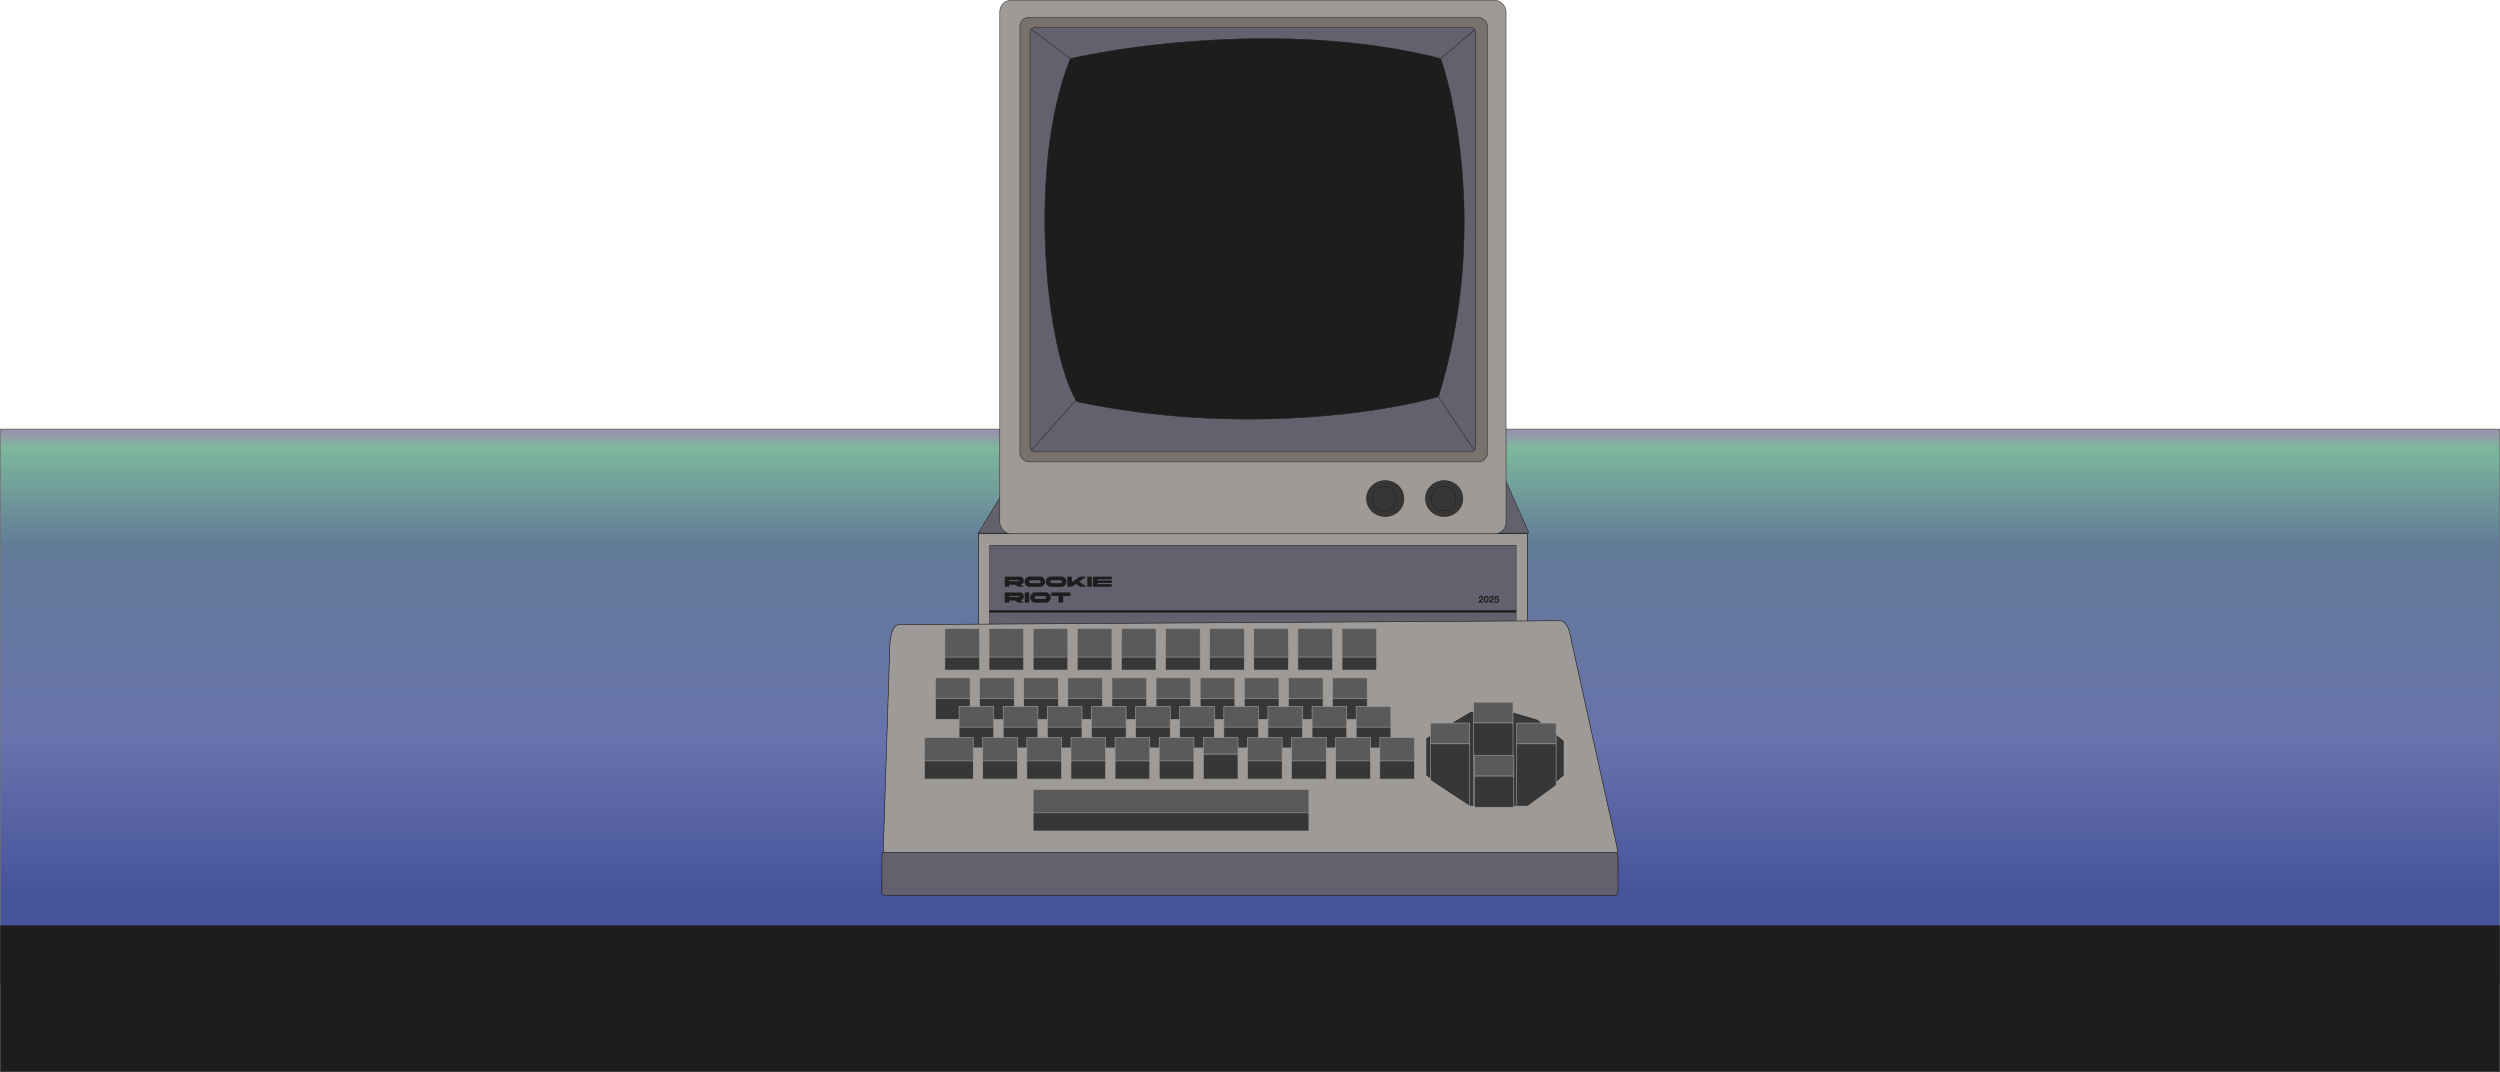 <?xml version="1.0" encoding="UTF-8"?> <svg xmlns="http://www.w3.org/2000/svg" width="5212" height="2235" viewBox="0 0 5212 2235" fill="none"><rect x="0.852" y="894.5" width="5210.25" height="1157.03" fill="url(#paint0_linear_440_3100)" stroke="#333333"></rect><rect x="0.5" y="1929.5" width="5211" height="305" fill="#1D1D1D" stroke="#333333"></rect><rect x="2039.42" y="1112.84" width="1145.33" height="440.741" fill="#9D9A97"></rect><rect x="2039.42" y="1112.84" width="1145.33" height="440.741" stroke="#1D1D1D"></rect><rect x="2039.42" y="1112.84" width="1145.33" height="440.741" stroke="#1D1D1D"></rect><rect x="2063.51" y="1136.83" width="1097.26" height="192.649" fill="#62616D" stroke="#1D1D1D"></rect><path d="M2094.67 1202.21H2126.17C2127.49 1202.21 2128.67 1202.45 2129.71 1202.93C2130.75 1203.41 2131.63 1204.05 2132.35 1204.85C2133.07 1205.63 2133.62 1206.52 2134 1207.52C2134.38 1208.52 2134.57 1209.55 2134.57 1210.61C2134.57 1211.51 2134.42 1212.4 2134.12 1213.28C2133.84 1214.16 2133.42 1214.97 2132.86 1215.71C2132.32 1216.45 2131.65 1217.09 2130.85 1217.63C2130.07 1218.17 2129.18 1218.56 2128.18 1218.8L2134.57 1223.21H2122.33L2116.24 1219.01H2104.15V1223.21H2094.67V1202.21ZM2104.15 1209.41V1211.81H2123.77C2124.65 1211.81 2125.09 1211.41 2125.09 1210.61C2125.09 1209.81 2124.65 1209.41 2123.77 1209.41H2104.15ZM2168.46 1201.91C2169.9 1201.91 2171.26 1202.2 2172.54 1202.78C2173.82 1203.36 2174.93 1204.15 2175.87 1205.15C2176.83 1206.13 2177.58 1207.28 2178.12 1208.6C2178.68 1209.9 2178.96 1211.27 2178.96 1212.71C2178.96 1214.15 2178.68 1215.53 2178.12 1216.85C2177.58 1218.15 2176.83 1219.3 2175.87 1220.3C2174.93 1221.28 2173.82 1222.06 2172.54 1222.64C2171.26 1223.22 2169.9 1223.51 2168.46 1223.51H2146.56C2145.12 1223.51 2143.76 1223.22 2142.48 1222.64C2141.2 1222.06 2140.08 1221.28 2139.12 1220.3C2138.18 1219.3 2137.43 1218.15 2136.87 1216.85C2136.33 1215.53 2136.06 1214.15 2136.06 1212.71C2136.06 1211.27 2136.33 1209.9 2136.87 1208.6C2137.43 1207.28 2138.18 1206.13 2139.12 1205.15C2140.08 1204.15 2141.2 1203.36 2142.48 1202.78C2143.76 1202.2 2145.12 1201.91 2146.56 1201.91H2168.46ZM2166.51 1209.71H2148.51C2147.67 1209.71 2146.96 1210 2146.38 1210.58C2145.8 1211.16 2145.51 1211.87 2145.51 1212.71C2145.51 1213.55 2145.8 1214.26 2146.38 1214.84C2146.96 1215.42 2147.67 1215.71 2148.51 1215.71H2166.51C2167.35 1215.71 2168.06 1215.42 2168.64 1214.84C2169.22 1214.26 2169.51 1213.55 2169.51 1212.71C2169.51 1211.87 2169.22 1211.16 2168.64 1210.58C2168.06 1210 2167.35 1209.71 2166.51 1209.71ZM2212.84 1201.91C2214.28 1201.91 2215.64 1202.2 2216.92 1202.78C2218.2 1203.36 2219.31 1204.15 2220.25 1205.15C2221.21 1206.13 2221.96 1207.28 2222.5 1208.6C2223.06 1209.9 2223.34 1211.27 2223.34 1212.71C2223.34 1214.15 2223.06 1215.53 2222.5 1216.85C2221.96 1218.15 2221.21 1219.3 2220.25 1220.3C2219.31 1221.28 2218.2 1222.06 2216.92 1222.64C2215.64 1223.22 2214.28 1223.51 2212.84 1223.51H2190.94C2189.5 1223.51 2188.14 1223.22 2186.86 1222.64C2185.58 1222.06 2184.46 1221.28 2183.5 1220.3C2182.56 1219.3 2181.81 1218.15 2181.25 1216.85C2180.71 1215.53 2180.44 1214.15 2180.44 1212.71C2180.44 1211.27 2180.71 1209.9 2181.25 1208.6C2181.81 1207.28 2182.56 1206.13 2183.5 1205.15C2184.46 1204.15 2185.58 1203.36 2186.86 1202.78C2188.14 1202.2 2189.5 1201.91 2190.94 1201.91H2212.84ZM2210.89 1209.71H2192.89C2192.05 1209.71 2191.34 1210 2190.76 1210.58C2190.18 1211.16 2189.89 1211.87 2189.89 1212.71C2189.89 1213.55 2190.18 1214.26 2190.76 1214.84C2191.34 1215.42 2192.05 1215.71 2192.89 1215.71H2210.89C2211.73 1215.71 2212.44 1215.42 2213.02 1214.84C2213.6 1214.26 2213.89 1213.55 2213.89 1212.71C2213.89 1211.87 2213.6 1211.16 2213.02 1210.58C2212.44 1210 2211.73 1209.71 2210.89 1209.71ZM2225.15 1202.21H2234.63V1213.73L2251.3 1202.21H2265.04L2249.83 1212.71L2265.04 1223.21H2251.3L2242.96 1217.45L2234.63 1223.21H2225.15V1202.21ZM2266.86 1202.21H2276.34V1223.21H2266.86V1202.21ZM2278.75 1202.21H2317.75V1207.61H2288.23V1210.01H2317.75V1215.41H2288.23V1217.81H2317.75V1223.21H2278.75V1202.21ZM2094.67 1235.21H2126.17C2127.49 1235.21 2128.67 1235.45 2129.71 1235.93C2130.75 1236.41 2131.63 1237.05 2132.35 1237.85C2133.07 1238.63 2133.62 1239.52 2134 1240.52C2134.38 1241.52 2134.57 1242.55 2134.57 1243.61C2134.57 1244.51 2134.42 1245.4 2134.12 1246.28C2133.84 1247.16 2133.42 1247.97 2132.86 1248.71C2132.32 1249.45 2131.65 1250.09 2130.85 1250.63C2130.07 1251.17 2129.18 1251.56 2128.18 1251.8L2134.57 1256.21H2122.33L2116.24 1252.01H2104.15V1256.21H2094.67V1235.21ZM2104.15 1242.41V1244.81H2123.77C2124.65 1244.81 2125.09 1244.41 2125.09 1243.61C2125.09 1242.81 2124.65 1242.41 2123.77 1242.41H2104.15ZM2136.38 1235.21H2145.86V1256.21H2136.38V1235.21ZM2180.09 1234.91C2181.53 1234.91 2182.89 1235.2 2184.17 1235.78C2185.45 1236.36 2186.56 1237.15 2187.5 1238.15C2188.46 1239.13 2189.21 1240.28 2189.75 1241.6C2190.31 1242.9 2190.59 1244.27 2190.59 1245.71C2190.59 1247.15 2190.31 1248.53 2189.75 1249.85C2189.21 1251.15 2188.46 1252.3 2187.5 1253.3C2186.56 1254.28 2185.45 1255.06 2184.17 1255.64C2182.89 1256.22 2181.53 1256.51 2180.09 1256.51H2158.19C2156.75 1256.51 2155.39 1256.22 2154.11 1255.64C2152.83 1255.06 2151.71 1254.28 2150.75 1253.3C2149.81 1252.3 2149.06 1251.15 2148.5 1249.85C2147.96 1248.53 2147.69 1247.15 2147.69 1245.71C2147.69 1244.27 2147.96 1242.9 2148.5 1241.6C2149.06 1240.28 2149.81 1239.13 2150.75 1238.15C2151.71 1237.15 2152.83 1236.36 2154.11 1235.78C2155.39 1235.2 2156.75 1234.91 2158.19 1234.91H2180.09ZM2178.14 1242.71H2160.14C2159.3 1242.71 2158.59 1243 2158.01 1243.58C2157.43 1244.16 2157.14 1244.87 2157.14 1245.71C2157.14 1246.55 2157.43 1247.26 2158.01 1247.84C2158.59 1248.42 2159.3 1248.71 2160.14 1248.71H2178.14C2178.98 1248.71 2179.69 1248.42 2180.27 1247.84C2180.85 1247.26 2181.14 1246.55 2181.14 1245.71C2181.14 1244.87 2180.85 1244.16 2180.27 1243.58C2179.69 1243 2178.98 1242.71 2178.14 1242.71ZM2206.96 1242.41H2191.78V1235.21H2231.68V1242.41H2216.44V1256.21H2206.96V1242.41Z" fill="#1D1D1D"></path><path d="M3082.81 1247.86C3082.79 1247.07 3082.88 1246.34 3083.09 1245.67C3083.3 1244.98 3083.62 1244.39 3084.04 1243.89C3084.46 1243.38 3084.98 1242.98 3085.62 1242.7C3086.26 1242.41 3087 1242.27 3087.83 1242.27C3088.46 1242.27 3089.06 1242.37 3089.62 1242.57C3090.2 1242.76 3090.71 1243.05 3091.14 1243.41C3091.58 1243.78 3091.92 1244.24 3092.17 1244.78C3092.43 1245.32 3092.56 1245.92 3092.56 1246.59C3092.56 1247.29 3092.45 1247.89 3092.23 1248.39C3092.01 1248.89 3091.71 1249.34 3091.34 1249.73C3090.97 1250.11 3090.55 1250.46 3090.08 1250.78C3089.62 1251.09 3089.15 1251.41 3088.68 1251.73C3088.2 1252.03 3087.74 1252.36 3087.29 1252.71C3086.85 1253.07 3086.45 1253.48 3086.11 1253.96H3092.64V1256.37H3082.5C3082.5 1255.56 3082.61 1254.86 3082.83 1254.27C3083.07 1253.68 3083.38 1253.15 3083.78 1252.69C3084.17 1252.22 3084.64 1251.79 3085.16 1251.39C3085.7 1251 3086.27 1250.59 3086.86 1250.19C3087.16 1249.98 3087.48 1249.76 3087.83 1249.55C3088.17 1249.33 3088.48 1249.09 3088.75 1248.82C3089.04 1248.56 3089.28 1248.26 3089.47 1247.94C3089.66 1247.61 3089.76 1247.23 3089.76 1246.81C3089.76 1246.14 3089.56 1245.62 3089.17 1245.25C3088.79 1244.87 3088.29 1244.68 3087.69 1244.68C3087.28 1244.68 3086.93 1244.78 3086.64 1244.97C3086.37 1245.16 3086.14 1245.41 3085.97 1245.72C3085.8 1246.03 3085.68 1246.37 3085.6 1246.75C3085.53 1247.12 3085.5 1247.49 3085.5 1247.86H3082.81ZM3096.27 1249.4C3096.27 1249.79 3096.28 1250.27 3096.31 1250.84C3096.34 1251.39 3096.41 1251.93 3096.55 1252.46C3096.69 1252.97 3096.91 1253.41 3097.22 1253.78C3097.52 1254.15 3097.95 1254.33 3098.52 1254.33C3099.1 1254.33 3099.54 1254.15 3099.84 1253.78C3100.16 1253.41 3100.38 1252.97 3100.51 1252.46C3100.66 1251.93 3100.74 1251.39 3100.77 1250.84C3100.8 1250.27 3100.81 1249.79 3100.81 1249.4C3100.81 1249.16 3100.8 1248.88 3100.79 1248.55C3100.79 1248.21 3100.76 1247.86 3100.71 1247.5C3100.67 1247.15 3100.61 1246.8 3100.51 1246.45C3100.44 1246.1 3100.31 1245.78 3100.14 1245.51C3099.97 1245.23 3099.75 1245.01 3099.49 1244.84C3099.22 1244.66 3098.9 1244.58 3098.52 1244.58C3098.14 1244.58 3097.82 1244.66 3097.55 1244.84C3097.3 1245.01 3097.09 1245.23 3096.92 1245.51C3096.76 1245.78 3096.64 1246.1 3096.55 1246.45C3096.45 1246.8 3096.39 1247.15 3096.35 1247.5C3096.31 1247.86 3096.28 1248.21 3096.27 1248.55C3096.27 1248.88 3096.27 1249.16 3096.27 1249.4ZM3093.47 1249.4C3093.47 1248.05 3093.6 1246.93 3093.86 1246.02C3094.14 1245.1 3094.51 1244.36 3094.97 1243.81C3095.43 1243.26 3095.96 1242.86 3096.57 1242.62C3097.18 1242.39 3097.84 1242.27 3098.52 1242.27C3099.22 1242.27 3099.87 1242.39 3100.47 1242.62C3101.09 1242.86 3101.63 1243.26 3102.09 1243.81C3102.57 1244.36 3102.94 1245.1 3103.2 1246.02C3103.48 1246.93 3103.61 1248.05 3103.61 1249.4C3103.61 1250.78 3103.48 1251.94 3103.2 1252.87C3102.94 1253.79 3102.57 1254.53 3102.09 1255.08C3101.63 1255.63 3101.09 1256.03 3100.47 1256.27C3099.87 1256.5 3099.22 1256.62 3098.52 1256.62C3097.84 1256.62 3097.18 1256.5 3096.57 1256.27C3095.96 1256.03 3095.43 1255.63 3094.97 1255.08C3094.51 1254.53 3094.14 1253.79 3093.86 1252.87C3093.6 1251.94 3093.47 1250.78 3093.47 1249.4ZM3104.75 1247.86C3104.73 1247.07 3104.82 1246.34 3105.03 1245.67C3105.24 1244.98 3105.55 1244.39 3105.98 1243.89C3106.4 1243.38 3106.92 1242.98 3107.56 1242.7C3108.2 1242.41 3108.94 1242.27 3109.77 1242.27C3110.4 1242.27 3111 1242.37 3111.56 1242.57C3112.14 1242.76 3112.65 1243.05 3113.08 1243.41C3113.52 1243.78 3113.86 1244.24 3114.11 1244.78C3114.37 1245.32 3114.5 1245.92 3114.5 1246.59C3114.5 1247.29 3114.39 1247.89 3114.17 1248.39C3113.95 1248.89 3113.65 1249.34 3113.28 1249.73C3112.91 1250.11 3112.49 1250.46 3112.02 1250.78C3111.56 1251.09 3111.09 1251.41 3110.62 1251.73C3110.14 1252.03 3109.68 1252.36 3109.23 1252.71C3108.79 1253.07 3108.39 1253.48 3108.05 1253.96H3114.58V1256.37H3104.44C3104.44 1255.56 3104.55 1254.86 3104.77 1254.27C3105.01 1253.68 3105.32 1253.15 3105.72 1252.69C3106.11 1252.22 3106.57 1251.79 3107.1 1251.39C3107.64 1251 3108.21 1250.59 3108.8 1250.19C3109.1 1249.98 3109.42 1249.76 3109.77 1249.55C3110.11 1249.33 3110.42 1249.09 3110.69 1248.82C3110.98 1248.56 3111.22 1248.26 3111.41 1247.94C3111.6 1247.61 3111.7 1247.23 3111.7 1246.81C3111.7 1246.14 3111.5 1245.62 3111.11 1245.25C3110.73 1244.87 3110.23 1244.68 3109.63 1244.68C3109.22 1244.68 3108.87 1244.78 3108.58 1244.97C3108.31 1245.16 3108.08 1245.41 3107.91 1245.72C3107.74 1246.03 3107.61 1246.37 3107.54 1246.75C3107.47 1247.12 3107.44 1247.49 3107.44 1247.86H3104.75ZM3124.86 1244.86H3119.16L3118.6 1247.99L3118.64 1248.03C3119.03 1247.65 3119.43 1247.38 3119.87 1247.22C3120.3 1247.05 3120.8 1246.97 3121.35 1246.97C3122.03 1246.97 3122.64 1247.09 3123.16 1247.34C3123.69 1247.59 3124.13 1247.93 3124.49 1248.35C3124.86 1248.77 3125.13 1249.27 3125.32 1249.85C3125.51 1250.42 3125.61 1251.02 3125.61 1251.67C3125.61 1252.38 3125.47 1253.04 3125.2 1253.66C3124.92 1254.27 3124.55 1254.79 3124.07 1255.24C3123.61 1255.69 3123.07 1256.04 3122.45 1256.29C3121.84 1256.52 3121.18 1256.64 3120.48 1256.62C3119.81 1256.62 3119.16 1256.54 3118.54 1256.37C3117.94 1256.18 3117.4 1255.9 3116.93 1255.54C3116.45 1255.17 3116.07 1254.71 3115.78 1254.17C3115.5 1253.62 3115.36 1252.98 3115.35 1252.26H3118.15C3118.22 1252.89 3118.45 1253.4 3118.86 1253.78C3119.27 1254.15 3119.79 1254.33 3120.42 1254.33C3120.79 1254.33 3121.12 1254.26 3121.41 1254.11C3121.71 1253.96 3121.96 1253.76 3122.16 1253.52C3122.37 1253.27 3122.53 1252.99 3122.63 1252.67C3122.75 1252.34 3122.81 1252.01 3122.81 1251.67C3122.81 1251.31 3122.76 1250.98 3122.65 1250.66C3122.55 1250.34 3122.39 1250.07 3122.18 1249.83C3121.97 1249.59 3121.72 1249.41 3121.43 1249.28C3121.14 1249.15 3120.8 1249.08 3120.42 1249.08C3119.92 1249.08 3119.51 1249.17 3119.2 1249.36C3118.88 1249.53 3118.58 1249.8 3118.31 1250.19H3115.78L3117.14 1242.55H3124.86V1244.86Z" fill="#1D1D1D"></path><rect x="2062.58" y="1272.71" width="1097.26" height="3.723" fill="#1D1D1D" stroke="#1D1D1D"></rect><path d="M2213.56 825.541L2039.42 1111.35H3187.74L3056.06 815.047L2213.56 825.541Z" fill="#62616D" stroke="#1D1D1D"></path><path d="M2231.29 121.929C2367.21 90.448 2711.91 46.374 3003.33 121.929M2231.29 121.929C2140.14 349.795 2180.33 732.07 2244.78 837.009M2231.29 121.929L2160.84 76.956M3003.33 121.929C3041.31 229.866 3093.58 521.894 2998.84 826.515M3003.33 121.929L3063.31 75.457M2998.84 826.515C2886.4 859.495 2578.18 907.767 2244.78 837.009M2998.84 826.515L3051.32 877.485M2244.78 837.009L2190.83 878.984" stroke="#1D1D1D"></path><path d="M3005.1 123.349L3074.9 61.459" stroke="#1D1D1D"></path><path d="M2244.74 838.107L2150.27 938.62" stroke="#1D1D1D"></path><rect x="2084.4" y="0.5" width="1055.38" height="1112.35" rx="23.516" fill="#9D9A97" stroke="#1D1D1D"></rect><rect x="2126.37" y="36.478" width="974.426" height="926.455" rx="18.29" fill="#79726C" stroke="#1D1D1D"></rect><rect width="896.238" height="836.675" transform="translate(2167.03 74.955)" fill="#1D1D1D"></rect><path d="M3066.36 57.469C3072.13 57.469 3076.81 62.148 3076.81 67.92V931.496C3076.81 937.268 3072.13 941.948 3066.36 941.948H2157.81C2152.03 941.948 2147.36 937.268 2147.36 931.496V67.92C2147.36 62.148 2152.03 57.469 2157.81 57.469H3066.36ZM3003.51 122.258C2712.08 46.702 2367.39 90.776 2231.47 122.258C2140.32 350.123 2180.51 732.399 2244.96 837.337C2578.36 908.095 2886.58 859.823 2999.01 826.843C3093.76 522.222 3041.49 230.195 3003.51 122.258Z" fill="#62616D"></path><path d="M3076.81 67.92L3077.31 67.92L3077.31 67.92L3076.81 67.92ZM2157.81 941.948L2157.81 942.448H2157.81V941.948ZM2147.36 67.92L2146.86 67.92V67.92H2147.36ZM2157.81 57.469L2157.81 56.969L2157.81 56.969L2157.81 57.469ZM3003.51 122.258L3003.98 122.092L3003.89 121.841L3003.64 121.774L3003.51 122.258ZM2231.47 122.258L2231.35 121.771L2231.1 121.83L2231 122.072L2231.47 122.258ZM2244.96 837.337L2244.53 837.599L2244.64 837.781L2244.85 837.826L2244.96 837.337ZM2999.01 826.843L2999.15 827.323L2999.41 827.247L2999.49 826.991L2999.01 826.843ZM3066.36 57.469V57.969C3071.85 57.969 3076.31 62.424 3076.31 67.92L3076.81 67.92L3077.31 67.92C3077.31 61.872 3072.4 56.969 3066.36 56.969V57.469ZM3076.81 67.92H3076.31V931.496H3076.81H3077.31V67.92H3076.81ZM3076.81 931.496H3076.31C3076.31 936.992 3071.85 941.448 3066.36 941.448V941.948V942.448C3072.4 942.448 3077.31 937.544 3077.31 931.496H3076.81ZM3066.36 941.948V941.448H2157.81V941.948V942.448H3066.36V941.948ZM2157.81 941.948L2157.81 941.448C2152.31 941.448 2147.86 936.992 2147.86 931.496H2147.36H2146.86C2146.86 937.544 2151.76 942.448 2157.81 942.448L2157.81 941.948ZM2147.36 931.496H2147.86V67.92H2147.36H2146.86V931.496H2147.36ZM2147.36 67.92L2147.86 67.92C2147.86 62.424 2152.31 57.969 2157.81 57.969L2157.81 57.469L2157.81 56.969C2151.76 56.969 2146.86 61.872 2146.86 67.92L2147.36 67.92ZM2157.81 57.469V57.969H3066.36V57.469V56.969H2157.81V57.469ZM3003.51 122.258L3003.64 121.774C2712.1 46.19 2367.31 90.28 2231.35 121.771L2231.47 122.258L2231.58 122.745C2367.46 91.273 2712.07 47.215 3003.39 122.742L3003.51 122.258ZM2231.47 122.258L2231 122.072C2185.39 236.1 2172.65 388.717 2179.36 525.92C2182.72 594.527 2190.94 659.297 2202.35 713.482C2213.76 767.653 2228.37 811.289 2244.53 837.599L2244.96 837.337L2245.38 837.075C2229.32 810.915 2214.74 767.415 2203.33 713.276C2191.93 659.149 2183.72 594.433 2180.36 525.871C2173.65 388.735 2186.39 236.281 2231.93 122.444L2231.47 122.258ZM2244.96 837.337L2244.85 837.826C2578.35 908.604 2886.65 860.323 2999.15 827.323L2999.01 826.843L2998.87 826.363C2886.51 859.324 2578.37 907.587 2245.06 836.848L2244.96 837.337ZM2999.01 826.843L2999.49 826.991C3094.27 522.249 3041.99 230.11 3003.98 122.092L3003.51 122.258L3003.04 122.424C3040.99 230.279 3093.24 522.196 2998.54 826.694L2999.01 826.843Z" fill="#1D1D1D"></path><path d="M2998.58 826.938L3073.5 938.618" stroke="#1D1D1D"></path><path d="M2244.74 832.521L2150.27 938.618" stroke="#1D1D1D"></path><path d="M2232.17 122.419L2149.81 60.994" stroke="#1D1D1D"></path><path d="M3003.24 122.418L3074.9 61.459" stroke="#1D1D1D"></path><ellipse cx="2887.92" cy="1039.39" rx="38.977" ry="37.478" fill="#383535" stroke="#1D1D1D"></ellipse><circle cx="2886.43" cy="1039.39" r="25.485" fill="#383535" stroke="#1D1D1D"></circle><ellipse cx="38.977" cy="37.478" rx="38.977" ry="37.478" transform="matrix(-1 0 0 1 3049.84 1001.91)" fill="#383535" stroke="#1D1D1D"></ellipse><circle cx="25.485" cy="25.485" r="25.485" transform="matrix(-1 0 0 1 3034.83 1013.9)" fill="#383535" stroke="#1D1D1D"></circle><path d="M1854.93 1350.91L1838.5 1861.9L3373.15 1805.13L3371.5 1767.28C3340.28 1626.69 3276.86 1340.64 3272.92 1321.17C3268.97 1301.71 3259.23 1295.04 3254.84 1294.14H3236.77C2789.3 1296.84 1890.42 1302.25 1874.65 1302.25C1858.87 1302.25 1854.93 1334.69 1854.93 1350.91Z" fill="#9D9A97" stroke="#1D1D1D" stroke-width="1.297"></path><rect x="1838.5" y="1776.85" width="1534.65" height="89.647" rx="6.487" fill="#62616D" stroke="#1D1D1D" stroke-width="1.297"></rect><path d="M3066.68 1679.16L2974.64 1616.24V1539.64L3066.68 1484.92H3148.85L3204.73 1501.34L3258.96 1545.11V1616.24L3185.01 1679.16H3066.68Z" fill="#373737" stroke="#1D1D1D" stroke-width="1.297"></path><rect x="2778.1" y="1447.82" width="72.276" height="51.95" fill="#373737" stroke="#9D9A97" stroke-width="1.297"></rect><rect x="2778.1" y="1413.19" width="72.276" height="43.291" fill="#5A5A5A" stroke="#9D9A97" stroke-width="1.297"></rect><rect x="2797.82" y="1345.01" width="72.276" height="51.95" fill="#373737" stroke="#9D9A97" stroke-width="1.297"></rect><rect x="2797.82" y="1310.37" width="72.276" height="59.526" fill="#5A5A5A" stroke="#9D9A97" stroke-width="1.297"></rect><rect x="2686.11" y="1447.82" width="72.276" height="51.95" fill="#373737" stroke="#9D9A97" stroke-width="1.297"></rect><rect x="2686.11" y="1413.19" width="72.276" height="43.291" fill="#5A5A5A" stroke="#9D9A97" stroke-width="1.297"></rect><rect x="2705.83" y="1345.01" width="72.276" height="51.95" fill="#373737" stroke="#9D9A97" stroke-width="1.297"></rect><rect x="2705.83" y="1310.37" width="72.276" height="59.526" fill="#5A5A5A" stroke="#9D9A97" stroke-width="1.297"></rect><rect x="2594.12" y="1447.82" width="72.276" height="51.95" fill="#373737" stroke="#9D9A97" stroke-width="1.297"></rect><rect x="2594.12" y="1413.19" width="72.276" height="43.291" fill="#5A5A5A" stroke="#9D9A97" stroke-width="1.297"></rect><rect x="2613.84" y="1345.01" width="72.276" height="51.95" fill="#373737" stroke="#9D9A97" stroke-width="1.297"></rect><rect x="2613.84" y="1310.37" width="72.276" height="59.526" fill="#5A5A5A" stroke="#9D9A97" stroke-width="1.297"></rect><rect x="2502.14" y="1447.82" width="72.276" height="51.95" fill="#373737" stroke="#9D9A97" stroke-width="1.297"></rect><rect x="2502.14" y="1413.19" width="72.276" height="43.291" fill="#5A5A5A" stroke="#9D9A97" stroke-width="1.297"></rect><rect x="2521.85" y="1345.01" width="72.276" height="51.95" fill="#373737" stroke="#9D9A97" stroke-width="1.297"></rect><rect x="2521.85" y="1310.37" width="72.276" height="59.526" fill="#5A5A5A" stroke="#9D9A97" stroke-width="1.297"></rect><rect x="2410.15" y="1447.82" width="72.276" height="51.95" fill="#373737" stroke="#9D9A97" stroke-width="1.297"></rect><rect x="2410.15" y="1413.19" width="72.276" height="43.291" fill="#5A5A5A" stroke="#9D9A97" stroke-width="1.297"></rect><rect x="2429.87" y="1345.01" width="72.276" height="51.95" fill="#373737" stroke="#9D9A97" stroke-width="1.297"></rect><rect x="2429.87" y="1310.37" width="72.276" height="59.526" fill="#5A5A5A" stroke="#9D9A97" stroke-width="1.297"></rect><rect x="2318.16" y="1447.82" width="72.276" height="51.95" fill="#373737" stroke="#9D9A97" stroke-width="1.297"></rect><rect x="2318.16" y="1413.19" width="72.276" height="43.291" fill="#5A5A5A" stroke="#9D9A97" stroke-width="1.297"></rect><rect x="2337.88" y="1345.01" width="72.276" height="51.95" fill="#373737" stroke="#9D9A97" stroke-width="1.297"></rect><rect x="2337.88" y="1310.37" width="72.276" height="59.526" fill="#5A5A5A" stroke="#9D9A97" stroke-width="1.297"></rect><rect x="2226.16" y="1447.82" width="72.276" height="51.95" fill="#373737" stroke="#9D9A97" stroke-width="1.297"></rect><rect x="2226.16" y="1413.19" width="72.276" height="43.291" fill="#5A5A5A" stroke="#9D9A97" stroke-width="1.297"></rect><rect x="2245.88" y="1345.01" width="72.276" height="51.95" fill="#373737" stroke="#9D9A97" stroke-width="1.297"></rect><rect x="2245.88" y="1310.37" width="72.276" height="59.526" fill="#5A5A5A" stroke="#9D9A97" stroke-width="1.297"></rect><rect x="2827.38" y="1507.34" width="72.276" height="51.95" fill="#373737" stroke="#9D9A97" stroke-width="1.297"></rect><rect x="2827.38" y="1472.71" width="72.276" height="43.291" fill="#5A5A5A" stroke="#9D9A97" stroke-width="1.297"></rect><rect x="2134.18" y="1447.82" width="72.276" height="51.95" fill="#373737" stroke="#9D9A97" stroke-width="1.297"></rect><rect x="2134.18" y="1413.19" width="72.276" height="43.291" fill="#5A5A5A" stroke="#9D9A97" stroke-width="1.297"></rect><rect x="2153.9" y="1345.01" width="72.276" height="51.95" fill="#373737" stroke="#9D9A97" stroke-width="1.297"></rect><rect x="2153.9" y="1310.37" width="72.276" height="59.526" fill="#5A5A5A" stroke="#9D9A97" stroke-width="1.297"></rect><rect x="2735.4" y="1507.34" width="72.276" height="51.95" fill="#373737" stroke="#9D9A97" stroke-width="1.297"></rect><rect x="2735.4" y="1472.71" width="72.276" height="43.291" fill="#5A5A5A" stroke="#9D9A97" stroke-width="1.297"></rect><rect x="2042.2" y="1447.82" width="72.276" height="51.95" fill="#373737" stroke="#9D9A97" stroke-width="1.297"></rect><rect x="2042.2" y="1413.19" width="72.276" height="43.291" fill="#5A5A5A" stroke="#9D9A97" stroke-width="1.297"></rect><rect x="2061.91" y="1345.01" width="72.276" height="51.95" fill="#373737" stroke="#9D9A97" stroke-width="1.297"></rect><rect x="2061.91" y="1310.37" width="72.276" height="59.526" fill="#5A5A5A" stroke="#9D9A97" stroke-width="1.297"></rect><rect x="2643.41" y="1507.34" width="72.276" height="51.95" fill="#373737" stroke="#9D9A97" stroke-width="1.297"></rect><rect x="2643.41" y="1472.71" width="72.276" height="43.291" fill="#5A5A5A" stroke="#9D9A97" stroke-width="1.297"></rect><rect x="1950.21" y="1447.82" width="72.276" height="51.95" fill="#373737" stroke="#9D9A97" stroke-width="1.297"></rect><rect x="1950.21" y="1413.19" width="72.276" height="43.291" fill="#5A5A5A" stroke="#9D9A97" stroke-width="1.297"></rect><rect x="1969.91" y="1345.01" width="72.276" height="51.95" fill="#373737" stroke="#9D9A97" stroke-width="1.297"></rect><rect x="1969.91" y="1310.37" width="72.276" height="59.526" fill="#5A5A5A" stroke="#9D9A97" stroke-width="1.297"></rect><rect x="2551.42" y="1507.34" width="72.276" height="51.95" fill="#373737" stroke="#9D9A97" stroke-width="1.297"></rect><rect x="2551.42" y="1472.71" width="72.276" height="43.291" fill="#5A5A5A" stroke="#9D9A97" stroke-width="1.297"></rect><rect x="3162.06" y="1507.45" width="82.132" height="43.291" fill="#5A5A5A" stroke="#9D9A97" stroke-width="1.297"></rect><path d="M3162.06 1550.74H3244.19V1637.32L3185.06 1680.61H3162.06V1550.74Z" fill="#373737" stroke="#9D9A97" stroke-width="1.297"></path><rect x="2459.43" y="1507.34" width="72.276" height="51.95" fill="#373737" stroke="#9D9A97" stroke-width="1.297"></rect><rect x="2459.43" y="1472.71" width="72.276" height="43.291" fill="#5A5A5A" stroke="#9D9A97" stroke-width="1.297"></rect><rect x="2981.88" y="1507.45" width="82.132" height="43.291" fill="#5A5A5A" stroke="#9D9A97" stroke-width="1.297"></rect><path d="M2981.88 1550.74H3064.02V1680.61L2981.88 1626.5V1550.74Z" fill="#373737" stroke="#9D9A97" stroke-width="1.297"></path><rect x="2367.44" y="1507.34" width="72.276" height="51.95" fill="#373737" stroke="#9D9A97" stroke-width="1.297"></rect><rect x="2367.44" y="1472.71" width="72.276" height="43.291" fill="#5A5A5A" stroke="#9D9A97" stroke-width="1.297"></rect><rect x="3072.12" y="1463.92" width="82.132" height="43.291" fill="#5A5A5A" stroke="#9D9A97" stroke-width="1.297"></rect><rect x="3072.12" y="1507.21" width="82.132" height="173.165" fill="#373737" stroke="#9D9A97" stroke-width="1.297"></rect><rect x="2275.46" y="1507.34" width="72.276" height="51.95" fill="#373737" stroke="#9D9A97" stroke-width="1.297"></rect><rect x="2275.46" y="1472.71" width="72.276" height="43.291" fill="#5A5A5A" stroke="#9D9A97" stroke-width="1.297"></rect><rect x="3073.77" y="1574.72" width="82.132" height="43.291" fill="#5A5A5A" stroke="#9D9A97" stroke-width="1.297"></rect><rect x="3073.77" y="1618.01" width="82.132" height="64.937" fill="#373737" stroke="#9D9A97" stroke-width="1.297"></rect><rect x="2183.47" y="1507.34" width="72.276" height="51.95" fill="#373737" stroke="#9D9A97" stroke-width="1.297"></rect><rect x="2183.47" y="1472.71" width="72.276" height="43.291" fill="#5A5A5A" stroke="#9D9A97" stroke-width="1.297"></rect><rect x="2876.66" y="1572.28" width="72.276" height="51.95" fill="#373737" stroke="#9D9A97" stroke-width="1.297"></rect><rect x="2876.66" y="1537.65" width="72.276" height="48.703" fill="#5A5A5A" stroke="#9D9A97" stroke-width="1.297"></rect><rect x="2091.48" y="1507.34" width="72.276" height="51.95" fill="#373737" stroke="#9D9A97" stroke-width="1.297"></rect><rect x="2091.48" y="1472.71" width="72.276" height="43.291" fill="#5A5A5A" stroke="#9D9A97" stroke-width="1.297"></rect><rect x="2784.67" y="1572.28" width="72.276" height="51.95" fill="#373737" stroke="#9D9A97" stroke-width="1.297"></rect><rect x="2784.67" y="1537.65" width="72.276" height="48.703" fill="#5A5A5A" stroke="#9D9A97" stroke-width="1.297"></rect><rect x="1999.49" y="1507.34" width="72.276" height="51.95" fill="#373737" stroke="#9D9A97" stroke-width="1.297"></rect><rect x="1999.49" y="1472.71" width="72.276" height="43.291" fill="#5A5A5A" stroke="#9D9A97" stroke-width="1.297"></rect><rect x="2692.69" y="1572.28" width="72.276" height="51.95" fill="#373737" stroke="#9D9A97" stroke-width="1.297"></rect><rect x="2692.69" y="1537.65" width="72.276" height="48.703" fill="#5A5A5A" stroke="#9D9A97" stroke-width="1.297"></rect><rect x="2600.7" y="1572.28" width="72.276" height="51.95" fill="#373737" stroke="#9D9A97" stroke-width="1.297"></rect><rect x="2600.7" y="1537.65" width="72.276" height="48.703" fill="#5A5A5A" stroke="#9D9A97" stroke-width="1.297"></rect><rect x="2508.71" y="1537.65" width="72.276" height="34.633" fill="#5A5A5A" stroke="#9D9A97" stroke-width="1.297"></rect><rect x="2508.71" y="1572.28" width="72.276" height="51.95" fill="#373737" stroke="#9D9A97" stroke-width="1.297"></rect><rect x="2416.73" y="1572.28" width="72.276" height="51.95" fill="#373737" stroke="#9D9A97" stroke-width="1.297"></rect><rect x="2416.73" y="1537.65" width="72.276" height="48.703" fill="#5A5A5A" stroke="#9D9A97" stroke-width="1.297"></rect><rect x="2324.73" y="1572.28" width="72.276" height="51.95" fill="#373737" stroke="#9D9A97" stroke-width="1.297"></rect><rect x="2324.73" y="1537.65" width="72.276" height="48.703" fill="#5A5A5A" stroke="#9D9A97" stroke-width="1.297"></rect><rect x="2232.75" y="1572.28" width="72.276" height="51.95" fill="#373737" stroke="#9D9A97" stroke-width="1.297"></rect><rect x="2232.75" y="1537.65" width="72.276" height="48.703" fill="#5A5A5A" stroke="#9D9A97" stroke-width="1.297"></rect><rect x="2140.76" y="1572.28" width="72.276" height="51.95" fill="#373737" stroke="#9D9A97" stroke-width="1.297"></rect><rect x="2140.76" y="1537.65" width="72.276" height="48.703" fill="#5A5A5A" stroke="#9D9A97" stroke-width="1.297"></rect><rect x="2048.77" y="1572.28" width="72.276" height="51.95" fill="#373737" stroke="#9D9A97" stroke-width="1.297"></rect><rect x="2048.77" y="1537.65" width="72.276" height="48.703" fill="#5A5A5A" stroke="#9D9A97" stroke-width="1.297"></rect><rect x="1927.2" y="1572.28" width="101.844" height="51.95" fill="#373737" stroke="#9D9A97" stroke-width="1.297"></rect><rect x="1927.2" y="1537.65" width="101.844" height="48.703" fill="#5A5A5A" stroke="#9D9A97" stroke-width="1.297"></rect><rect x="2153.9" y="1680.51" width="574.927" height="51.95" fill="#373737" stroke="#9D9A97" stroke-width="1.297"></rect><rect x="2153.9" y="1645.88" width="574.927" height="48.703" fill="#595959" stroke="#9D9A97" stroke-width="1.297"></rect><defs><linearGradient id="paint0_linear_440_3100" x1="3038.22" y1="801.28" x2="3038.22" y2="1862.35" gradientUnits="userSpaceOnUse"><stop stop-color="#EA2DD7"></stop><stop offset="0.125" stop-color="#7DB79C"></stop><stop offset="0.322" stop-color="#617A97"></stop><stop offset="0.697" stop-color="#6873AC"></stop><stop offset="1" stop-color="#46549B"></stop></linearGradient></defs></svg> 